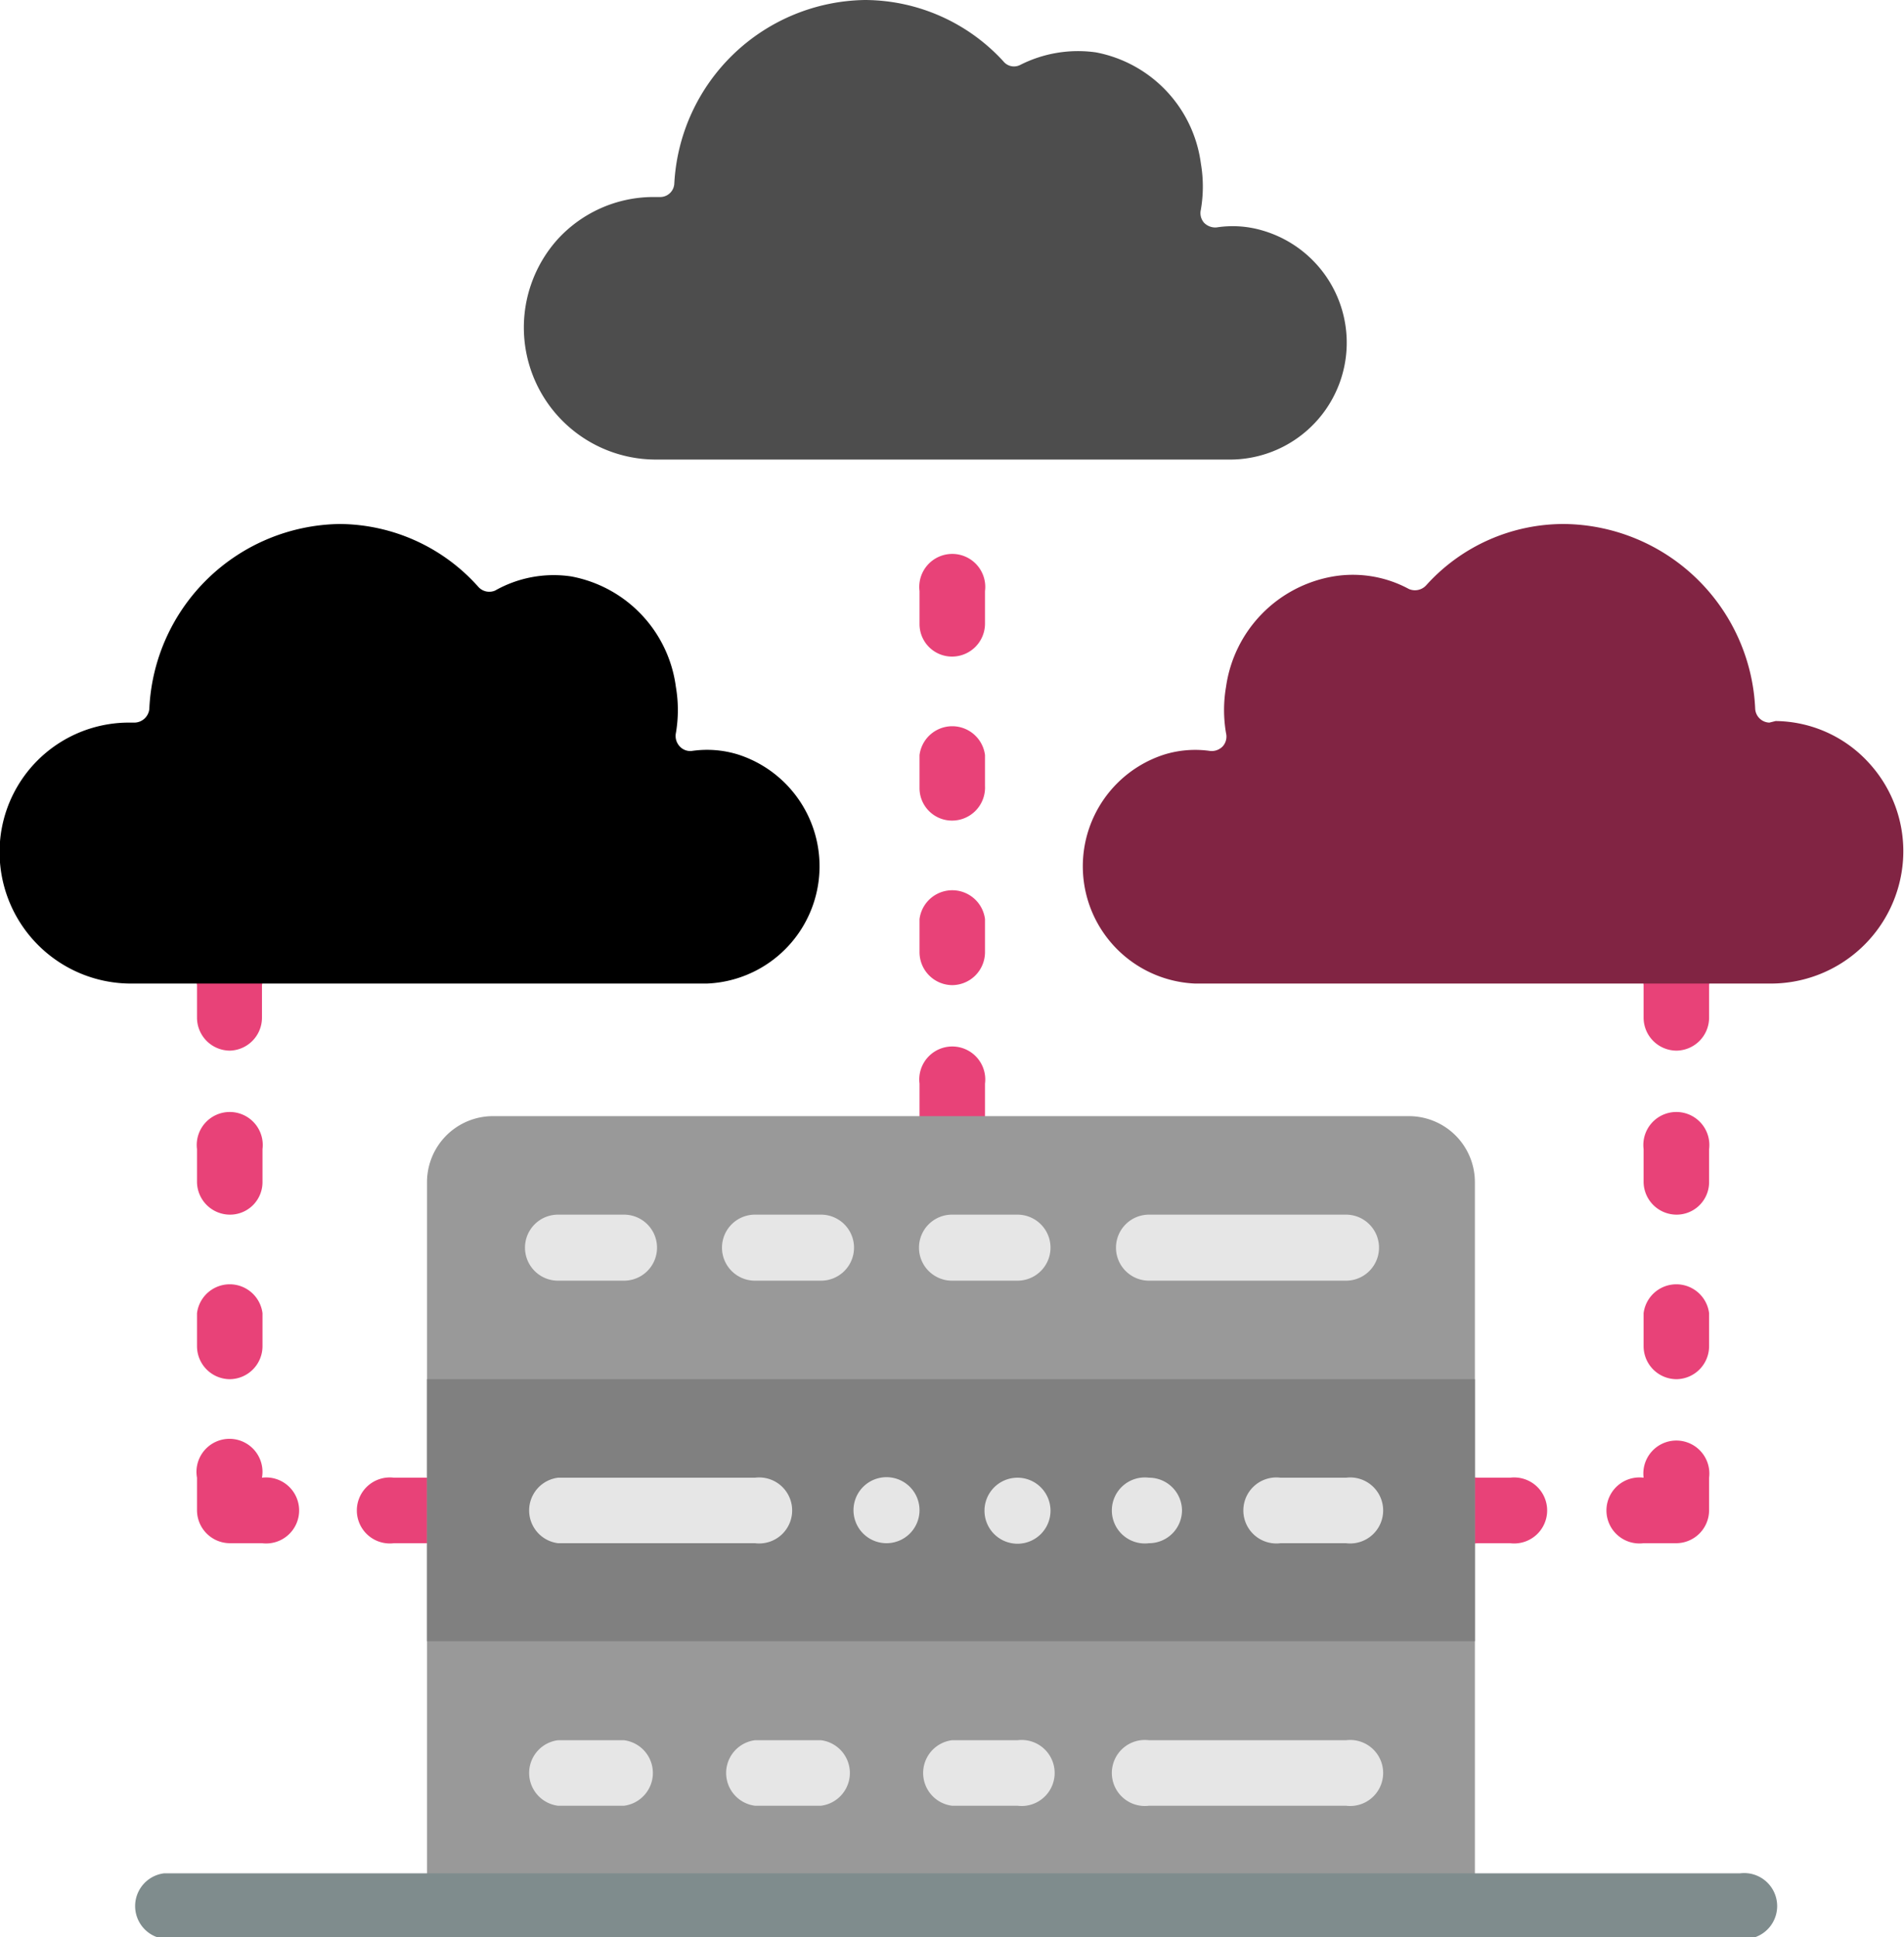 <svg xmlns="http://www.w3.org/2000/svg" viewBox="0 0 36.34 36.97"><defs><style>.cls-1{fill:#4d4d4d;}.cls-2{fill:#e84278;}.cls-3{fill:#812443;}.cls-4{fill:#999;}.cls-5{fill:gray;}.cls-6{fill:#e6e6e6;}.cls-7{fill:#7f8c8d;}</style></defs><g id="Calque_2" data-name="Calque 2"><g id="Calque_1-2" data-name="Calque 1"><path class="cls-1" d="M12.6,3.76a.27.27,0,0,0,.27-.26A3.7,3.7,0,0,1,16.51,0a3.6,3.6,0,0,1,2.64,1.17.26.26,0,0,0,.32.07A2.44,2.44,0,0,1,20.92,1a2.49,2.49,0,0,1,2,2.12,2.6,2.6,0,0,1,0,.88.28.28,0,0,0,.06.25.3.3,0,0,0,.24.09,2,2,0,0,1,.88.06,2.23,2.23,0,0,1-.59,4.37h-11a2.52,2.52,0,0,1-1.87-4.2,2.48,2.48,0,0,1,1.79-.81Z"/><path class="cls-2" d="M18.17,15.66a.62.62,0,0,1-.62-.62v-.63a.63.63,0,0,1,1.25,0V15A.63.63,0,0,1,18.17,15.66Z"/><path class="cls-2" d="M18.17,12.53a.62.62,0,0,1-.62-.62v-.63a.63.63,0,1,1,1.25,0v.63A.63.63,0,0,1,18.17,12.53Z"/><path class="cls-2" d="M18.17,18.8a.63.63,0,0,1-.62-.63v-.63a.63.63,0,0,1,1.25,0v.63A.63.63,0,0,1,18.17,18.8Z"/><path class="cls-2" d="M18.17,21.93a.63.63,0,0,1-.62-.63v-.62a.63.63,0,1,1,1.25,0v.62A.63.63,0,0,1,18.17,21.93Z"/><path class="cls-2" d="M28.82,29.45H28.2a.63.63,0,1,1,0-1.25h.62a.63.63,0,1,1,0,1.25Z"/><path class="cls-2" d="M32,29.45h-.63a.63.63,0,1,1,0-1.25.63.63,0,1,1,1.25,0v.62A.63.63,0,0,1,32,29.45Z"/><path class="cls-2" d="M32,26.32a.63.63,0,0,1-.63-.63v-.63a.63.63,0,0,1,1.25,0v.63A.63.63,0,0,1,32,26.32Z"/><path class="cls-2" d="M32,23.18a.63.63,0,0,1-.63-.62v-.63a.63.63,0,1,1,1.25,0v.63A.62.62,0,0,1,32,23.18Z"/><path class="cls-2" d="M32,20.05a.63.63,0,0,1-.63-.63V18.8a.63.63,0,1,1,1.25,0v.62A.63.63,0,0,1,32,20.05Z"/><path class="cls-2" d="M8.15,29.45H7.52a.63.63,0,1,1,0-1.25h.63a.63.63,0,0,1,0,1.25Z"/><path class="cls-2" d="M5,29.45H4.39a.63.63,0,0,1-.63-.63V28.2A.63.63,0,1,1,5,28.2a.63.63,0,1,1,0,1.25Z"/><path class="cls-2" d="M4.39,26.32a.63.63,0,0,1-.63-.63v-.63a.63.63,0,0,1,1.25,0v.63A.63.63,0,0,1,4.39,26.32Z"/><path class="cls-2" d="M4.39,23.18a.63.63,0,0,1-.63-.62v-.63a.63.63,0,1,1,1.25,0v.63A.62.62,0,0,1,4.39,23.18Z"/><path class="cls-2" d="M4.39,20.05a.63.63,0,0,1-.63-.63V18.8A.63.63,0,1,1,5,18.8v.62A.63.63,0,0,1,4.39,20.05Z"/><path d="M2.57,13.79a.29.29,0,0,0,.28-.26A3.69,3.69,0,0,1,6.48,10,3.57,3.57,0,0,1,9.13,11.2a.28.28,0,0,0,.32.07A2.27,2.27,0,0,1,10.9,11a2.47,2.47,0,0,1,2,2.11,2.6,2.6,0,0,1,0,.88.29.29,0,0,0,.07.25.27.27,0,0,0,.24.09,2,2,0,0,1,.88.07,2.24,2.24,0,0,1-.6,4.37h-11A2.51,2.51,0,0,1,0,16.46a2.47,2.47,0,0,1,2.42-2.67Z"/><path class="cls-3" d="M33.77,13.79a.28.28,0,0,1-.27-.26A3.69,3.69,0,0,0,29.86,10a3.53,3.53,0,0,0-2.64,1.17.29.29,0,0,1-.33.07A2.25,2.25,0,0,0,25.45,11a2.49,2.49,0,0,0-2.05,2.11,2.6,2.6,0,0,0,0,.88.28.28,0,0,1-.06.25.29.29,0,0,1-.25.09,2,2,0,0,0-.87.07,2.24,2.24,0,0,0,.59,4.37h11a2.53,2.53,0,0,0,2.51-2.34,2.49,2.49,0,0,0-.64-1.86,2.44,2.44,0,0,0-1.79-.81Z"/><path class="cls-4" d="M8.15,36.34h20V22.56a1.26,1.26,0,0,0-1.26-1.26H9.4a1.26,1.26,0,0,0-1.25,1.26Z"/><path class="cls-5" d="M8.15,26.32h20v5h-20Z"/><path class="cls-6" d="M11.91,34.46H10.65a.63.63,0,0,1,0-1.25h1.26a.63.63,0,0,1,0,1.25Z"/><path class="cls-6" d="M15.67,34.46H14.41a.63.63,0,0,1,0-1.25h1.26a.63.63,0,0,1,0,1.25Z"/><path class="cls-6" d="M19.42,34.46H18.17a.63.63,0,0,1,0-1.25h1.25a.63.63,0,1,1,0,1.25Z"/><path class="cls-6" d="M25.69,34.46H21.93a.63.63,0,1,1,0-1.25h3.76a.63.63,0,1,1,0,1.25Z"/><path class="cls-6" d="M25.69,29.45H24.44a.63.63,0,1,1,0-1.25h1.25a.63.63,0,1,1,0,1.25Z"/><path class="cls-6" d="M14.41,29.45H10.65a.63.63,0,0,1,0-1.25h3.76a.63.63,0,1,1,0,1.25Z"/><path class="cls-6" d="M11.91,24.44H10.65a.63.63,0,0,1,0-1.26h1.26a.63.63,0,0,1,0,1.26Z"/><path class="cls-6" d="M15.67,24.44H14.41a.63.63,0,0,1,0-1.26h1.26a.63.63,0,0,1,0,1.26Z"/><path class="cls-6" d="M19.42,24.44H18.17a.63.63,0,0,1,0-1.26h1.25a.63.63,0,0,1,0,1.26Z"/><path class="cls-6" d="M25.69,24.44H21.93a.63.63,0,0,1,0-1.26h3.76a.63.63,0,0,1,0,1.26Z"/><path class="cls-6" d="M17.55,28.82a.63.63,0,0,1-.63.63.63.63,0,1,1,.63-.63Z"/><path class="cls-6" d="M20.05,28.82a.63.63,0,1,1-.63-.62A.63.63,0,0,1,20.05,28.82Z"/><path class="cls-6" d="M22.56,28.82a.63.63,0,0,1-.63.63.63.63,0,1,1,0-1.25A.63.63,0,0,1,22.56,28.82Z"/><path class="cls-7" d="M33.21,37H3.13a.63.63,0,0,1,0-1.25H33.21a.63.63,0,1,1,0,1.25Z"/></g></g></svg>